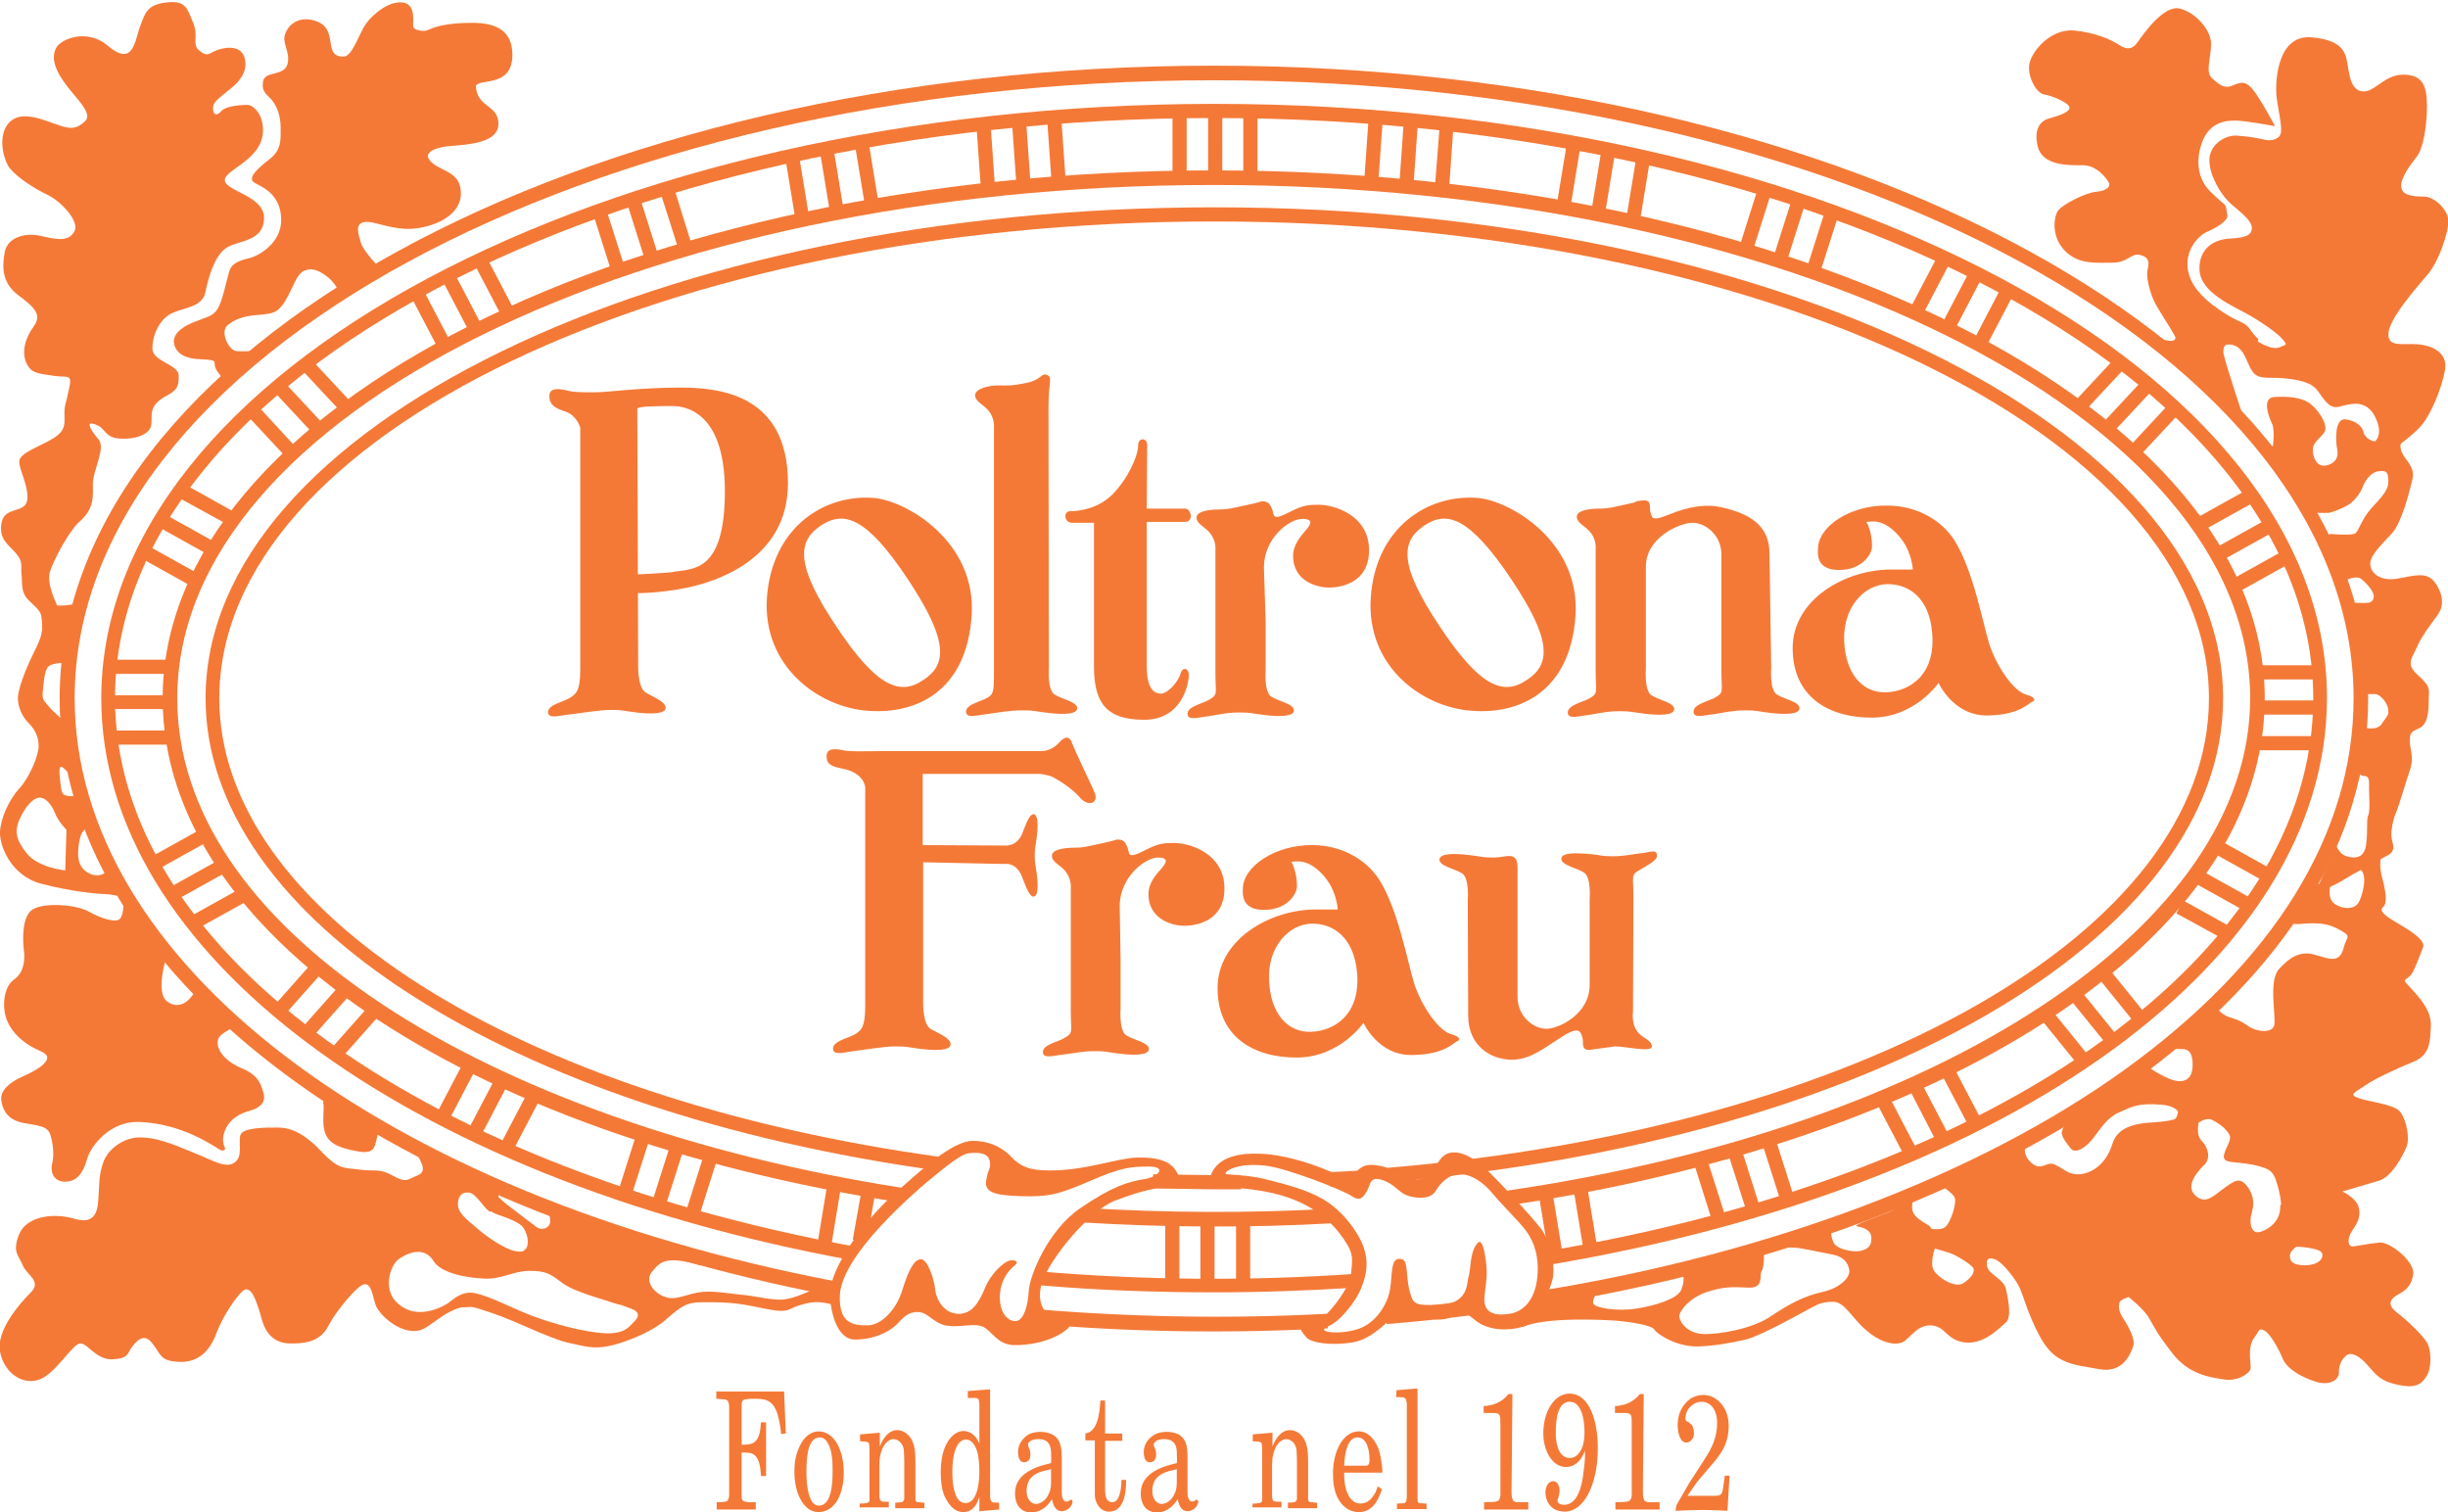 <svg xmlns="http://www.w3.org/2000/svg" xmlns:xlink="http://www.w3.org/1999/xlink" id="Layer_1" x="0px" y="0px" viewBox="0 0 570.4 352.3" style="enable-background:new 0 0 570.4 352.3;" xml:space="preserve">
<style type="text/css">
	.st0{fill:#F47937;}
</style>
<g>
	<path class="st0" d="M167,351.7V350c0.7,0,1.5,0,2.2-0.2c0.2,0,0.3-0.1,0.4-0.3c0.3-0.4,0.3-1.1,0.3-1.7V328c0-0.3,0-0.7-0.1-1   c-0.1-0.2-0.1-0.5-0.2-0.6c-0.4-0.4-0.8-0.4-1.3-0.4c-0.5,0-0.9-0.1-1.4-0.1v-1.7h15.8l0.4,9.8l-1.1,0.1c-0.1-1.5-0.4-3-0.8-4.5   c-1.1-3.7-3.2-3.7-5.6-3.7c-0.6,0-1.2,0-1.8,0.1c-1.1,0.1-1,1-1,2.4v8.2c3,0.1,4.3-0.7,4.5-5.2h1.2v12.5h-1.2l0-0.3   c-0.1-1.7-0.4-3.7-1.5-4.6c-0.9-0.7-2-0.5-3-0.6v10.1c0,0.4,0,0.7,0.2,1c0.1,0.2,0.3,0.2,0.4,0.3c0.9,0.3,1.8,0.2,2.7,0.2v1.7   L167,351.7 M187.9,343c0,2.7,0.4,7.8,2.9,7.8c2.8,0,3.2-4.7,3.2-7.8c0-2,0-3.5-0.5-5.3c-0.5-1.6-1.2-2.8-2.5-2.8   C188.1,334.9,187.9,340,187.9,343z M185.1,343c0-2.7,0.4-4.5,1.5-6.6c1-1.8,2.5-2.9,4.1-2.9c3.8,0,5.9,4.5,5.9,9.6   s-2.1,9.2-5.9,9.2C187.2,352.3,185.1,347.8,185.1,343 M200.4,350.3h0.7c0.4-0.1,0.9,0,1.3-0.3c0.2-0.1,0.2-0.5,0.2-0.8v-10.7   c0-0.7,0-1.4-0.1-2.1c-0.1-0.4-0.4-0.4-0.7-0.5l-1.4-0.1v-1.6l4.6-0.4v3.2c1.3-3.2,2.9-3.8,4.1-3.8c1.1,0,3.2,0.8,3.9,3.8   c0.2,0.8,0.3,1.9,0.3,3.6v8.2c0,0.2,0,0.4,0,0.6c0,0.3,0.3,0.6,0.5,0.6c0.4,0,0.8,0,1.1,0.1l0.5,0v1.3h-6.8v-1.3   c0.5,0,0.9,0,1.3-0.1c0.2,0,0.5-0.1,0.6-0.3c0.1-0.1,0.1-0.3,0.2-0.4c0-0.2,0-0.4,0-0.6v-8.3c0-1.4-0.1-2-0.1-2.6   c-0.2-1.5-1.3-2.5-2.4-2.5s-2.2,1.1-2.7,2.5c-0.6,1.5-0.6,2.8-0.6,4.4v6.4c0,0.2,0,0.4,0.1,0.6c0.1,0.9,1.2,0.6,1.6,0.7l0.5,0v1.3   h-6.8V350.3 M225,350.2c2.5,0,3.2-4.2,3.2-7.2c0-1.4-0.1-3.8-0.6-5.1c-0.5-1.4-1.3-2.5-2.5-2.5c-2.6,0-3.2,4.5-3.2,7.4   c0,1.8,0.1,3.4,0.6,4.9C222.9,349.3,223.8,350.2,225,350.2L225,350.2z M228.2,327.1c0-0.4-0.1-0.8-0.2-1.1   c-0.4-0.4-0.9-0.3-1.3-0.3c-0.4,0-0.8,0-1.2,0v-1.6l5.2-0.4v24.5c0,1.9,0.4,1.9,1.6,1.9l0.5,0v1.6l-4.6,0.4v-3.3   c-0.2,0.4-0.3,0.9-0.5,1.2c-0.7,1.6-1.9,2.3-3.2,2.3c-1.7,0-2.9-1-4-2.9c-1-1.6-1.3-4-1.3-6.3c0-2.3,0.3-4.7,1.3-6.6   c0.9-1.8,2.4-3.1,4-3.1c1.5,0,2.9,1,3.7,2.9L228.2,327.1z M239.2,347.4c0,1.8,1,3,2.2,3c1.1,0,2.3-0.9,2.9-2.2   c0.7-1.3,0.6-2.6,0.6-4.2v-1.7C242.9,342.8,239.2,343.2,239.2,347.4L239.2,347.4z M247.4,346.4c0,0.5,0,1.1,0,1.6   c0,0.5,0.2,1.3,0.5,1.6c0.2,0.3,0.6,0.3,0.9,0.2c0.3-0.1,0.5-0.3,0.8-0.4c0.3,0.1,0.3,0.2,0.3,0.6c-0.2,1.1-1.2,2-2.4,2.1   c-1.4,0-2-1-2.4-2.8c-1.2,2-3,3.1-4.8,3.1c-2,0-3.8-1.3-3.8-4.5c0-5,5.8-6.4,8.4-7c0.1-0.9,0-1.8,0-2.7c-0.1-2.3-1.4-2.9-2.9-2.9   c-0.7,0-1.7,0.1-2.3,0.8c-0.3,0.4-0.2,0.7,0,1.1c0.2,0.5,0.4,1,0.4,1.6c0,1.3-0.6,1.9-1.5,1.9c-1,0-1.4-1.1-1.4-2.4   c0-1.7,1-3,1.9-3.7c0.9-0.7,2.1-1,3.3-1c0.9,0,1.8,0.2,2.6,0.5c2.1,1.1,2.4,2.9,2.4,5.8L247.4,346.4 M252.8,334   c2.9-0.3,3.4-4.5,3.6-7.7h1.1v7.7h4v1.7h-4v11.4c0,1.1,0.1,2.9,1.7,2.9c1.7,0,2.1-3.2,2.1-5.2h1.1c0,4-0.9,7.4-4,7.4   c-1.8,0-3.3-1.7-3.3-4.1v-12.5h-2.2V334z M268.5,347.4c0,1.8,1,3,2.2,3c1.1,0,2.3-0.9,2.9-2.2c0.7-1.3,0.6-2.6,0.6-4.2v-1.7   C272.3,342.8,268.5,343.2,268.5,347.4L268.5,347.4z M276.7,346.4c0,0.5,0,1.1,0,1.6c0,0.5,0.2,1.3,0.5,1.6c0.2,0.2,0.6,0.3,0.9,0.2   c0.3-0.1,0.5-0.3,0.7-0.4c0.3,0.1,0.4,0.2,0.4,0.6c-0.2,1.1-1.2,2-2.4,2.1c-1.4,0-2-1-2.4-2.8c-1.2,2-3,3.1-4.8,3.1   c-2,0-3.8-1.3-3.8-4.5c0-5,5.8-6.4,8.4-7c0.1-0.9,0-1.8,0-2.7c-0.1-2.3-1.4-2.9-2.9-2.9c-0.8,0-1.7,0.1-2.3,0.8   c-0.3,0.4-0.2,0.7,0,1.1c0.2,0.5,0.4,1,0.4,1.6c0,1.3-0.6,1.9-1.5,1.9c-1,0-1.4-1.1-1.4-2.4c0-1.7,1-3,2-3.7c0.9-0.7,2.1-1,3.3-1   c0.9,0,1.8,0.2,2.6,0.5c2.1,1.1,2.3,2.9,2.3,5.8L276.7,346.4z M291.9,350.3h0.7c0.4-0.1,0.9,0,1.3-0.3c0.2-0.1,0.2-0.5,0.2-0.8   v-10.7c0-0.7,0-1.4-0.1-2.1c-0.1-0.4-0.4-0.4-0.7-0.5l-1.4-0.1v-1.6l4.6-0.4v3.2c1.3-3.2,2.9-3.8,4.1-3.8c1.2,0,3.2,0.8,3.9,3.8   c0.2,0.8,0.3,1.9,0.3,3.6v8.2c0,0.2,0,0.4,0,0.6c0,0.3,0.3,0.6,0.5,0.6c0.4,0,0.8,0,1.1,0.1l0.5,0v1.3h-6.8v-1.3   c0.5,0,0.9,0,1.3-0.1c0.2,0,0.5-0.1,0.6-0.3c0.1-0.1,0.1-0.3,0.2-0.4c0-0.2,0-0.4,0-0.6v-8.3c0-1.4-0.1-2-0.1-2.6   c-0.2-1.5-1.3-2.5-2.4-2.5s-2.2,1.1-2.7,2.5c-0.6,1.5-0.6,2.8-0.6,4.4v6.4c0,0.2,0,0.4,0.1,0.6c0,0.9,1.2,0.6,1.6,0.7l0.5,0v1.3   h-6.8L291.9,350.3 M317.7,341.5c0.9,0,1.4,0.1,1.4-1.4c0-2.5-0.7-5.2-2.8-5.2c-2.4,0-3,3.9-3.1,6.6H317.7z M313.2,343.1   c-0.1,3.5,1,7.2,3.8,7.2c1.5,0,2.6-0.9,3.5-2.6c0.1-0.3,0.2-0.5,0.3-0.8c0.1-0.2,0.2-0.4,0.3-0.6l0.9,0.7c-1.1,3.4-2.7,5.3-5.4,5.3   c-1.7,0-3.3-0.8-4.5-2.6c-1.2-1.9-1.5-3.9-1.5-6.5c0-5,2.3-9.7,6-9.7c2,0,3.5,1.5,4.5,3.8c0.5,1.3,0.7,2.7,0.9,4.2   c0.1,0.5,0.1,1.1,0.1,1.6H313.2z M325.4,323.9l4.9-0.4V349c0,0.3,0,0.6,0.1,0.9c0.1,0.2,0.2,0.3,0.3,0.3c0.4,0.1,0.8,0,1.2,0.1h0.5   v1.3h-6.9v-1.3c0.6,0,1.2,0,1.8-0.1c0.2-0.1,0.3-0.3,0.4-0.6c0.1-0.5,0.1-1.1,0.1-1.6v-20.9c0-0.4-0.1-0.8-0.3-1.2   c-0.4-0.5-1-0.3-1.5-0.4h-0.7L325.4,323.9 M345.7,329.2v-1.6c2.1-0.1,4.2-0.8,5.8-2.8h0.9l-0.2,22.4c0,0.5,0,1.2,0.1,1.7   c0.1,0.2,0.1,0.4,0.2,0.6c0.1,0.2,0.3,0.3,0.5,0.4c0.4,0.1,0.8,0.1,1.1,0.1h2v1.7h-10.3V350c1.1-0.1,2.2,0.1,3.2-0.3   c0.1,0,0.2-0.1,0.3-0.3c0.4-0.5,0.3-1.3,0.3-1.9v-15.4c0-2.3,0.1-2.9-1.7-2.9L345.7,329.2z M362.5,333.8c0,3.1,0.9,5.9,3.3,5.9   c1.1,0,2.1-0.8,2.7-2.1c0.6-1.3,0.7-2.5,0.7-4c0-3.1-0.8-7-3.4-7C363,326.5,362.5,330.6,362.5,333.8L362.5,333.8z M364.9,341.8   c-3.1,0-5.3-3.6-5.3-7.9c0-4.9,2.5-9.2,6.1-9.2c4.8,0,6.6,6.7,6.6,12.6c0,3.4-0.5,7-1.8,9.9c-1.3,3-3.4,5-5.9,5c-1,0-2.2-0.3-3-1   c-1-0.9-1.5-2.2-1.5-3.5c0-1.5,0.8-2.6,1.8-2.6c0.9,0,1.5,0.9,1.5,2.3c0,0.5-0.2,1-0.3,1.5c-0.1,0.2-0.1,0.5-0.2,0.7   c0,0.9,1.2,1,1.6,1c1.4,0,2.6-1,3.3-2.7c0.7-1.5,1-3.4,1.2-5.1c0.2-1.6,0.4-3.2,0.3-4.8C368.4,340.5,366.8,341.8,364.9,341.8    M376.3,329.2v-1.6c2.1-0.1,4.2-0.8,5.8-2.8h0.9l-0.2,22.4c0,0.5,0,1.2,0.1,1.7c0.1,0.2,0.1,0.4,0.2,0.6c0.1,0.2,0.3,0.3,0.5,0.4   c0.4,0.1,0.8,0.1,1.1,0.1h2v1.7h-10.3V350c1.1-0.1,2.2,0.1,3.2-0.3c0.1,0,0.2-0.1,0.3-0.3c0.4-0.5,0.3-1.3,0.3-1.9v-15.4   c0-2.3,0.1-2.9-1.7-2.9H376.3z M390.6,350.8l0.3-0.6l2.6-4.5l3.8-5.9c1.5-2.3,2.8-4.9,2.8-8.2c0-3.2-1.5-5-3.7-5   c-1.6,0-3.6,1.4-3.7,3.9c0,0.2,0.1,0.3,0.1,0.4c0.1,0.1,0.2,0.2,0.3,0.3c0.3,0.1,0.6,0.3,0.9,0.6c0.5,0.4,0.7,1.3,0.7,2.1   c0,1.4-0.9,2.2-1.8,2.2c-1.5,0-2-2.5-2-4.1c0-1.1,0.2-2.2,0.6-3.1c0.5-1.3,1.6-2.5,2.5-3.1c0.9-0.5,1.9-0.8,2.9-0.8   c2.9,0,5.9,2.7,5.9,7.2c0,3.7-1.4,6-3.3,8.3l-4,4.7l-1.4,2l-0.9,1.3h6.3c1.7,0,1.8-0.3,2.1-2.6l0.3-2.1h1.1l-0.5,8.2   c-1.9-0.1-3.7-0.2-5.6-0.2c-2.2,0-4.3,0.1-6.5,0.2L390.6,350.8z M524.8,86.1c-1.6-2.3-1.4-5.9-3.7-6.2c-2.3-0.2-3.3,0.6-3,2.5   c0.5,2.5,5,16,5,16l-20.4-18.1l0.7-1.4c3.4,1.2,3.7,0,3.4-0.5c-1.1-2.2-4.1-6.4-5-8.5c-0.9-2.1-1.8-5.3-1.4-7.1   c0.5-1.8,0.2-3-1.8-3.4c-2.1-0.5-2.7,1.8-6.4,1.8c-3.7,0-7.8,0.5-11-2.7c-3.2-3.2-2.7-7.6-1.8-9.2c0.9-1.6,6.6-4.4,8.9-4.6   c2.3-0.2,3.7-1.1,3-2.3c-0.7-1.1-2.8-3.9-6-3.9s-9.4,0.2-10.5-4.4c-1.1-4.6,1.1-6.2,3-6.6c1.8-0.5,4.6-1.4,4.4-2.5   c-0.2-1.1-4.1-2.7-5.9-3c-1.8-0.2-4.1-4.4-3.4-7.3c0.7-3,5-8,10.3-7.6c5.3,0.5,8.9,2.3,10.3,3.2s3,1.8,4.6-0.5   c1.6-2.3,6.2-8.7,9.8-7.8c3.7,0.9,7.3,5,7.3,8.2c0,3.2-1.4,6.6,0.2,8c1.6,1.4,2.7,2.5,4.6,1.8c1.8-0.7,3-1.4,4.8,0.7   c1.8,2.1,5.3,8.7,5.3,8.7s-7-1.3-9-1.3c-2.1,0-6.2,0-8.1,5.3c-1.8,5.3-0.1,9.1,1.9,11.1c4.6,4.6,3.4,2.1,4.1,5.7   c0.2,1.1-2.2,2.7-4.7,3.8c-2.5,1.1-4.8,4.4-4.6,7.9c0.2,3.4,2.2,6.3,5.8,9.1c4,3,6,3.7,7,4.2c1.8,0.9,1.6,1.8,3.7,3.8L524.8,86.1z    M529.6,104c0,0,0.5-3.9-0.2-5.3c-0.7-1.4-2.5-6,0.5-6.2c3-0.2,6.6,0,8.7,1.8c2.1,1.8,3.9,5,3,6.4c-0.9,1.4-2.7,2.3-2.7,4.1   s0.9,3.7,2.5,3.7s3.7-1.1,3.2-3.7c-0.5-2.5-0.5-7.3,1.8-7.1c2.3,0.2,4.1,1.6,4.3,3c0.2,1.4,3.2,3.2,4.1,1.4   c0.9-1.8,5.5-0.7,5.5-0.7s-1.6,1.8-0.7,3.9c0.9,2.1,3.2,3.4,2.5,6.4s-2.5,10.1-4.8,12.6c-2.3,2.5-5.3,5.3-5,7.3   c0.2,2.1,2.5,3.9,6.4,3.2c3.9-0.7,6.6-1.6,8.5,0.7c1.8,2.3,2.5,5.3,0.9,7.6c-1.6,2.3-3.7,4.8-5,7.8c-1.4,3-2.5,3.9,0.5,6.6   c3,2.7,2.3,3.2,2.3,5.7c0,2.5-0.2,5.5-2.1,6.4c-1.8,0.9-2.3,0.9-2.3,3c0,2.1,1.1,3.7,0,6.9c-1.1,3.2-2.5,8.2-3.2,9.8   c-0.7,1.6-1.1,3.7-1.1,5.3c0,1.6,1.4,3.4-0.7,4.6c-2.1,1.1-8.2,4.4-10.3,5.7c-2.1,1.4-5.5,2.7-6.2,2.7c-0.7,0,4.4-10.5,4.4-10.5   s0.7,1.8,2.1,2.3c1.4,0.5,4.3,1.1,4.8-2.5c0.5-3.7,0-5.7,0.5-6.9c0.5-1.1,0.2-4.6,0.2-6.2c0-1.6,0.2-3-1.1-3   c-1.4,0-2.5-2.1-2.5-2.1l2.5-9.2c0,0,3,0.9,4.1-0.9c1.1-1.8,1.8-1.8,1.4-3.7c-0.5-1.8-2.1-3.2-3-3.2h-2.5c0,0,0.2-6-0.5-10.5   c-0.6-3.6-1.4-7.2-2.3-10.8c0,0,3,0.2,3.9,0c0.9-0.2,1.4-1.1,0.9-2.3c-0.5-1.1-1.6-2.3-2.7-3.2c-1.1-0.9-3.4,0.2-3.4,0.2l-5-9.8   l1.1-0.9c0,0,5.3,0.5,6-0.2c0.7-0.7,1.4-3,3-5c1.6-2.1,4.6-4.4,4.6-6.9s-0.5-2.7-2.3-2.5c-1.8,0.2-3.2,2.3-3.7,3.7   c-0.5,1.4-1.6,2.7-2.7,3.7c-1.1,0.9-4.6,2.3-5.3,2.3h-3c0,0-4.8-5.7-6.6-9.2c-1.8-3.4-5.7-7.3-5.7-7.3L529.6,104z M28.7,209.6   c0.2,1.4,0,3.9-0.9,4.6c-0.9,0.7-3.9,0-7.1-1.8c-3.2-1.8-11.7-2.3-13.7,0c-2.1,2.3-1.6,7.6-1.4,9.4c0.2,1.8,0,4.8-2.3,6.4   c-2.3,1.6-2.7,5.5-2.1,8.2c0.7,2.7,2.3,4.8,4.8,6.6c2.6,1.9,5,2.1,5,3.4c0,1.4-2.5,3-5.7,4.4c-3.2,1.4-5.3,3.4-5,5.5   c0.2,2.1,1.4,4.6,5,5.3c3.7,0.7,5.7,0.7,6.4,2.7c0.7,2.1,0.9,4.8,0.5,6.6c-0.5,1.8,0,4.1,2.5,4.4c2.5,0.2,4.4-1.1,5.5-5   c1.1-3.9,5.9-9.1,12.1-8.9c10.1,0.3,17.6,5.7,18.8,6.4c1.1,0.7,1.4-0.2,1.4-0.2s-1.2-1.7,0-4.4c1.3-2.9,3.9-3.9,5.7-4.4   c1.8-0.5,3.9-1.6,3.2-4.1s-1.4-4.3-5.3-5.9c-3.7-1.6-5.9-4.4-5.3-6.6c0.5-1.7,4.6-3.2,4.6-3.2l-10.1-7.8c0,0-2.6,4.9-6.4,2.1   c-2.7-2.1-0.2-10.1-0.2-10.1L28.7,209.6z M108,304.6c2.3-0.2,1.7-0.3,6.6,1.3c5.7,1.9,12.8,5.7,17.6,6.9c4.8,1.1,6.2,1.4,9.2,0.9   c3-0.5,10.1-3,13.7-6.2c3.7-3.2,4.8-4.1,8.7-4.1s6.9,0,11.4,0.9c4.6,0.9,7.1,1.6,8.9,0.7s4.8-1.8,6.9-1.6c2.1,0.2,3.4,0.7,3.4,0.7   l-0.7-4.1h-3.4c0,0-5.2,2.8-8.4,2.8c-3.2,0-5.2-0.8-9.7-1.2c-4.6-0.5-7.3-1.1-10.8-0.2c-3.4,0.9-4.8,1.6-7.1,0.5   c-2.3-1.1-4.1-3.7-2.3-5.7c1.8-2.1,3-3.8,11.1-1.4c0.6,0.2-1.5-1.2-1.5-1.2l-8.5-3.9l-25.2-6.9c0,0,0.5,1.4,0.2,2.3   c-0.2,0.9-1.8,1.8-3.2,0.7c-1.4-1.1-7.1-5.3-8-6.2c-0.9-0.9-2.5-2.3-2.5-2.3l-0.9,3.4c0,0-0.2,1.4,2.5,2.3c2.7,0.9,5.3,2,5.9,3   c1.4,2,1.4,4.8,0.2,5.3c-1.2,0.5,20.4,12.1,20.4,12.1s2.7,0.7,4.8,1.6c2.1,0.9,1.4,2.1,0.2,3.2c-1.1,1.1-2.3,3-8.2,2.3   c-6-0.7-13.1-3-16.5-4.4c-3.8-1.5-8.7-4.1-12.1-4.8c-2.9-0.6-4.8,1.2-6,2.1C103.8,304.4,108,304.6,108,304.6"></path>
	<g transform="matrix(1.25 0 0 -1.25 -453.861 110.188)">
		<path class="st0" d="M423.3-117.4c0.4-0.9-0.4-3.8,0.5-5.9c0.9-2,3.1-2.6,5.7-3.1c2-0.4,3.1-0.2,3.5,1.1c0.4,1.3,0.6,2.6,0.6,2.6    l-9.9,6.2L423.3-117.4z M400.4,78.6c-1.7,1.2-0.2,2.7-1.3,5.3c-1.1,2.6-1.3,4.2-4.9,3.8s-4-1.8-4.9-4.2c-1.1-2.7-1.2-8.1-6.2-3.8    c-3.7,3.1-8.5,1.3-9.5-0.4c-1.5-2.6,0.9-5.9,2.7-8.1c1.8-2.2,4-4.4,2.6-5.7c-1.7-1.5-2.7-1.5-5.7-0.4s-7.1,2.7-9-0.6    c-1.5-2.7-0.2-6.6,0.7-7.7c1.5-1.8,4.4-3.7,7.3-5.1c2.2-1.1,5.7-4.7,4.8-6.6c-1.1-2.2-3.7-1.5-6.4-0.9c-2.7,0.6-6-0.2-6.6-2.9    c-0.5-2.7-0.7-5.7,2.4-8.1c3.2-2.4,4.6-3.7,2.9-6c-2.1-3-2-5.5-1.1-7.1c0.9-1.6,2.4-1.6,4.9-2s3.5,0.5,2.9-2.2    c-0.5-2.7-0.9-3.1-0.9-4.8s0.4-3.1-2-4.6s-6.2-2.7-6.4-4.2c-0.2-1.5,1.6-4.2,1.5-7.1c-0.2-2.9-4.2-1.3-4.8-4.4    c-0.6-3.1,1.1-4,2.6-5.7s0.9-2.4,1.1-4c0.2-1.7-0.2-3.3,1.3-4.8c1.5-1.5,1.7-1.5,2.2-2.4c0.5-0.9,0.4-5.5,0.4-5.5l2.7,7    c0,0-2,4-1.3,6.2S376-10.7,378-9c2.7,2.4,2.4,4.6,2.4,7s2.4,6.6,1.1,8.2c-0.7,0.8-3.4,4.2-0.1,2.6c1.4-0.7,1.3-2.2,4-2.4    c2.7-0.2,5.7,0.7,5.9,2.6c0.2,1.8-0.6,3.5,2.7,5.3c2.2,1.2,2.4,1.8,2.4,3.8c0,2.2-4.9,2.6-4.9,5.1s1.3,5.5,3.7,6.6    c2.4,1.1,5.7,1.1,6.2,4c0.6,2.9,1.7,6.6,3.8,8.1c2.2,1.5,7,1.1,7.1,5.5c0.2,4.2-7.1,5.1-7.3,7.1c-0.2,2,6.8,3.7,7.1,9    c0.2,3.3-1.8,5.1-2.9,5.1c-2,0-4.2-0.4-4.8-1.1c-1.5-1.8-2,0.5-1.3,1.5c0.8,1,2,1.8,3.3,2.9c1.3,1.1,3.1,3.1,2.2,5.7    c-0.8,2.3-4,1.7-5.3,1.1C402,78.2,401.8,77.5,400.4,78.6"></path>
		<path class="st0" d="M412.1,72.8c-0.1-1.2,0-1.7,1.3-2.9c1.3-1.3,2-3.3,2-5.5c0-2.2,0.2-4-1.8-5.7c-2-1.6-3.9-3.1-3.5-4.2    c0.3-0.9,5.4-1.5,5.4-7.4c0-4-3.7-6.4-5.7-7c-2-0.5-3.5-0.9-4-2.6c-0.5-1.7-1.3-5.7-2.2-7c-0.9-1.3-1.6-1.3-4.4-2.4    c-2.7-1.1-3.8-2.4-3.7-3.8c0.2-1.5,1.4-3,4.9-3.1c4.2-0.2,1.8-0.4,3.3-2.4c1.5-2,1.3-1.8,1.3-1.8l7.7,6c0,0-4.8-0.6-5.9-0.2    c-1.1,0.4-2.9,3.6-1.1,4.9c3.5,2.6,7.2,1.1,9.2,2.7c2.2,1.8,3.1,6.6,4.9,7.3c1.8,0.7,3.1-0.3,4-0.9c1.8-1.3,2.2-2.6,2.6-3.3    s7.7,4.4,7.7,4.4s-3.3,3.5-3.7,4.9c-0.4,1.5-1.5,4,1.1,4c1.5,0,3.8-1.1,7.1-1.3c3.8-0.2,10.4,1.8,10.4,6.6c0,3.8-3.1,4-5.1,5.5    c-2,1.5-0.9,2.6,1.5,3.1c2.4,0.6,10.6,0,10.6,4.4c0,3.5-3.8,2.9-4.2,6.8c-0.2,1.9,6.8-0.5,6.8,6c0,4.1-2.4,6-7.5,6    c-5.1,0-7.3-0.9-8.1-1.3c-0.7-0.4-2.9-0.2-2.9,0.7c0,1.7,0.4,4.6-2.7,4.4c-2.4-0.1-5.5-2.7-6.6-4.8c-1.1-2-2.2-5.3-3.7-5.3    c-4.2,0-0.4,5.5-5.7,6.8c-3.7,0.9-5.5-2.2-5.3-3.7c0.2-1.5,0.8-2.5,0.7-3.7C416.7,73.5,412.3,75.3,412.1,72.8"></path>
	</g>
	<path class="st0" d="M13.9,162.7c0,62.8,72.5,118.7,180.5,139.3l0.6-3.4C88.8,278.4,17.4,223.8,17.4,162.7   c0-79.4,119.1-144,265.5-144s265.5,64.6,265.5,144c0,31.4-18.4,61.3-53.3,86.5c-34,24.5-82.3,42.8-136,51.5l0.5,3.4   c54.3-8.8,103.1-27.3,137.5-52.1c35.8-25.8,54.7-56.7,54.7-89.2c0-81.3-120.7-147.5-269-147.5S13.9,81.4,13.9,162.7"></path>
	<path class="st0" d="M23.6,162.7c0,59.1,70.2,111.7,174.8,130.9l0.6-3.2C96,271.5,26.8,220.2,26.8,162.7   c0-74.5,114.9-135.2,256.1-135.2S539,88.2,539,162.7c0,59.1-71.8,110.9-178.6,128.8l0.5,3.2c108.4-18.2,181.3-71.3,181.3-132.1   c0-76.3-116.3-138.4-259.3-138.4C139.9,24.3,23.6,86.4,23.6,162.7 M322.8,305.1l0.3,3.4c7.1-0.6,14.2-1.3,21.3-2.3l-0.4-3.4   C336.9,303.8,329.8,304.6,322.8,305.1"></path>
	<path class="st0" d="M309.6,273.1l0.2,3.3l8-0.5l-0.2-3.2L309.6,273.1z M241.6,299.4c13.6,1.2,27.5,1.7,41.3,1.7   c11,0,22-0.4,33-1.1l-0.2-3.2c-24.6,1.7-49.3,1.5-73.8-0.6L241.6,299.4z M240.7,308.4c22.8,2,45.8,2.3,68.7,1.1l-0.2-3.4   c-22.7,1.2-45.5,0.8-68.2-1.1L240.7,308.4z M268.6,276.9l14.3,0.2h2.2l4.1,0l-0.1-3.3l-4,0l-2.2,0l-14.2-0.2L268.6,276.9    M252,284.8c19.5,1.2,39.1,1.3,58.7,0.2l-0.2-3.4c-19.4,1.1-38.9,1-58.3-0.2L252,284.8"></path>
	<path class="st0" d="M47.9,162.7c0,51.1,70.4,96.3,171.1,110.1l0.4-3.2C120.3,256,51.1,212.1,51.1,162.7   c0-61.3,104-111.1,231.8-111.1s231.8,49.8,231.8,111.1c0,54.1-80.5,100.1-191.5,109.4l0.3,3.3c112.7-9.5,194.5-56.9,194.5-112.7   c0-63.1-105.4-114.4-235-114.4S47.9,99.7,47.9,162.7"></path>
	<path class="st0" d="M37.9,162.7c0,54.3,69.2,101.5,172.1,117.5l0.5-3.4c-48.2-7.5-91.4-22.8-121.7-43   c-31.1-20.7-47.5-45.3-47.5-71.1c0-66,108.3-119.6,241.5-119.6s241.5,53.7,241.5,119.6c0,52.8-71.5,100-173.8,114.8l0.5,3.4   c49.8-7.2,94.6-22.6,126.3-43.3c33-21.6,50.4-47.5,50.4-74.9c0-67.8-109.9-123-245-123S37.9,94.9,37.9,162.7"></path>
	<path class="st0" d="M24.7,173.5h14.2v-3.3H24.7L24.7,173.5z M24.7,165.2h14.2V162H24.7L24.7,165.2z M24.7,157h14.2v-3.3H24.7   L24.7,157z M227.5,29l1,14.2l3.3-0.2l-1-14.2L227.5,29z M235.8,28.5l1,14.2l3.3-0.2l-1-14.2L235.8,28.5z M244,27.9l1,14.2l3.3-0.2   l-1-14.2L244,27.9z M183,36.9l2.3,14l3.2-0.5l-2.3-14L183,36.9z M191.1,35.6l2.3,14l3.2-0.5l-2.3-14L191.1,35.6z M199.3,34.3   l2.3,14l3.2-0.5l-2.3-14L199.3,34.3z M138.1,49.5l4.3,13.6l3.1-1l-4.3-13.5L138.1,49.5z M146,47l4.3,13.6l3.1-1L149.1,46L146,47z    M153.8,44.6l4.3,13.5l3.1-1L157,43.6L153.8,44.6z M95.5,68.6l6.6,12.6l2.9-1.5l-6.6-12.6L95.5,68.6z M102.8,64.8l6.6,12.6l2.9-1.5   l-6.6-12.6L102.8,64.8z M110.2,60.9l6.6,12.6l2.9-1.5l-6.6-12.6L110.2,60.9z M57.6,96.8l9.7,10.4l2.4-2.2L60,94.5L57.6,96.8z    M63.7,91.1l9.7,10.4l2.4-2.2l-9.7-10.4L63.7,91.1z M69.7,85.5l9.7,10.4l2.4-2.2l-9.7-10.4L69.7,85.5z M32.8,130l12.4,6.9l1.6-2.9   l-12.4-6.9L32.8,130z M36.8,122.7l12.4,6.9l1.6-2.9l-12.4-6.9L36.8,122.7z M40.8,115.5l12.4,6.8l1.6-2.9l-12.4-6.9L40.8,115.5z    M190.4,290.3l3.2,0.5l2.3-14l-3.2-0.5L190.4,290.3z M198.7,288.8l3.2,0.6l2-11.2l-3.2-0.6L198.7,288.8z M144,277.7l3.1,1l4.3-13.5   l-3.1-1L144,277.7z M151.9,280.2l3.1,1l4.3-13.5l-3.1-1L151.9,280.2z M159.7,282.7l3.1,1l4.3-13.6l-3.1-1L159.7,282.7z    M101.5,259.9l2.9,1.5l6.6-12.6l-2.9-1.5L101.5,259.9z M108.8,263.8l2.9,1.5l6.6-12.6l-2.9-1.5L108.8,263.8z M116.1,267.6l2.9,1.5   l6.6-12.6l-2.9-1.5L116.1,267.6z M63.7,234.5l2.4,2.2l9.4-10.6l-2.4-2.2L63.7,234.5z M69.9,240l2.4,2.2l9.4-10.6l-2.4-2.2L69.9,240   z M76.1,245.5l2.4,2.2l9.4-10.6l-2.4-2.2L76.1,245.5z M35.1,199.7l1.6,2.9l12.4-6.9l-1.6-2.9L35.1,199.7z M39.1,207l1.6,2.9   l12.4-6.9l-1.6-2.9L39.1,207z M43.1,214.2l1.6,2.9l12.4-6.9l-1.6-2.9L43.1,214.2z M288,299.1h3.3V285H288V299.1z M279.7,299.1h3.3   V285h-3.3V299.1z M271.5,299.1h3.3V285h-3.3V299.1z M525.8,158.3H540V155h-14.2V158.3z M525.8,166.5H540v-3.3h-14.2V166.5z    M525.8,174.8H540v-3.3h-14.2V174.8z M366.7,277.4l2.3,14l3.2-0.5l-2.3-14L366.7,277.4z M358.6,278.7l2.3,14l3.2-0.5l-2.3-14   L358.6,278.7z M410.8,267l4.3,13.5l3.1-1l-4.3-13.5L410.8,267z M402.9,269.5l4.3,13.5l3.1-1l-4.3-13.6L402.9,269.5z M395,272   l4.3,13.6l3.1-1l-4.3-13.5L395,272z M452.2,249.9l6.6,12.6l2.9-1.5l-6.6-12.6L452.2,249.9z M444.9,253.8l6.5,12.6l2.9-1.5   l-6.6-12.6L444.9,253.8z M437.6,257.6l6.6,12.6l2.9-1.5l-6.6-12.6L437.6,257.6z M488.8,227.7l8.9,11l2.5-2.1l-8.9-11L488.8,227.7z    M482.4,232.9l8.9,11l2.5-2l-8.9-11L482.4,232.9z M476,238l8.9,11l2.5-2.1l-8.9-11L476,238z M515.1,198.4l12.4,6.9l1.6-2.9   l-12.4-6.9L515.1,198.4z M511.1,205.6l12.4,6.9l1.6-2.9l-12.4-6.9L511.1,205.6z M507.1,212.8l12.4,6.8l1.6-2.9l-12.4-6.9   L507.1,212.8z M289.7,40.6h3.3V26.4h-3.3V40.6z M281.5,40.6h3.3V26.4h-3.3V40.6z M273.2,40.6h3.3V26.4h-3.3V40.6z M334.4,42.9   l3.3,0.2l1-14.2l-3.2-0.2L334.4,42.9z M326.1,42.3l3.3,0.2l1-14.2l-3.3-0.2L326.1,42.3z M317.9,41.7l3.3,0.2l1-14.2l-3.3-0.2   L317.9,41.7z M379.1,49.9l3.2,0.5l2.3-14l-3.2-0.5L379.1,49.9z M370.9,48.6l3.2,0.5l2.3-14l-3.2-0.5L370.9,48.6z M362.8,47.3   l3.2,0.5l2.3-14l-3.2-0.5L362.8,47.3z M421,62.5l3.1,1l4.3-13.5l-3.1-1L421,62.5z M413.2,60l3.1,1l4.3-13.5l-3.1-1L413.2,60z    M405.3,57.5l3.1,1l4.3-13.6l-3.1-1L405.3,57.5z M459.6,79.8l2.9,1.5l6.6-12.6l-2.9-1.5L459.6,79.8z M452.2,76l2.9,1.5l6.6-12.6   l-2.9-1.5L452.2,76z M444.9,72.2l2.9,1.5l6.6-12.6l-2.9-1.5L444.9,72.2z M495.9,104.3l2.4,2.2l9.7-10.4l-2.4-2.2L495.9,104.3z    M489.9,98.6l2.4,2.2l9.7-10.4l-2.4-2.2L489.9,98.6z M483.9,93l2.4,2.2l9.7-10.4l-2.4-2.2L483.9,93z M519.3,135.4l1.6,2.9l12.4-6.9   l-1.6-2.9L519.3,135.4z M515.4,128.1l1.6,2.9l12.4-6.9l-1.6-2.9L515.4,128.1z M511.4,120.9l1.6,2.9l12.4-6.9l-1.6-2.9L511.4,120.9z    M138.7,91.4c3,0,10.4-1.1,19.8-1.1c9.4,0,25.1,1.7,25.1,22.3c0,18.5-18.3,23.2-23.4,24.3c-7.2,1.5-13,1.3-13,1.3v-4.3   c0,0,8.3-0.4,9.4-0.6c4.5-0.9,12.3,0.6,12.3-18.9c0-19.4-10.2-19.8-12.3-19.8c-2.1,0-8.1,0-8.1,0.6c0,1.9,0.2,60.4,0.2,60.4   s0,4.7,1.7,5.7c1.7,1.1,4.7,2.1,4.7,3.6c0,1.5-3.4,1.5-6.8,1.1c-3.4-0.4-3-0.6-5.9-0.6c-3,0-7.9,0.9-10,1.1   c-2.1,0.2-4.7,1.1-4.7-0.6s3.4-2.3,4.9-3.2c1.5-0.9,2.6-1.5,2.6-6.6V99.6c0,0-0.8-2.8-3.4-3.7c-2.6-0.8-3.8-1.7-3.8-3.6   c0-1.9,1.9-1.8,3.8-1.4C133.6,91.4,134.9,91.4,138.7,91.4 M234,201.3c0,0,2.7-0.6,4.1,2.9c0.6,1.4,1.6,4.7,2.7,4.7   c1.1,0,1.1-2.6,0.8-5.1c-0.3-2.6-0.5-2.2-0.5-4.5c0-2.2,0.2-1.9,0.5-4.5c0.3-2.5,0.3-5.1-0.8-5.1c-1.1,0-2.1,3.3-2.7,4.7   c-1.3,3-4.1,2.6-4.1,2.6l-19-0.1l0-16.6l26.9,0c1.3,0,3.1,0.5,3.7,0.9c3.8,2.1,5.8,4.3,6.1,4.7c2.1,2.3,4.3,1,3.4-1.1   c-0.6-1.6-4-8.4-5.4-11.9c-0.7-1.8-2-0.9-2.8,0s-2.3,2.1-4.3,2.1h-37.4c-3.8,0-6.9,0.2-8.8-0.2c-1.9-0.4-3.8-0.5-3.8,1.4   c0,1.9,1.2,2.4,3.8,2.9c5,1,5.2,4.3,5.2,4.3v51.1c0,5.1-1.1,5.7-2.6,6.6c-1.5,0.8-4.9,1.5-4.9,3.2c0,1.7,2.6,0.9,4.7,0.6   c2.1-0.2,6.9-1.1,9.9-1.1c3,0,2.6,0.2,6,0.6c3.4,0.4,6.8,0.4,6.8-1.1c0-1.5-3-2.6-4.7-3.6s-1.7-5.7-1.7-5.7l0-33.1L234,201.3    M243.8,87.3c1.6,0.6,0.5,1.3,0.5,7.9l0.1,60.4c0,0-0.4,5.1,1.3,6.2c1.7,1.1,5.3,1.7,5.3,3.2c0,1.5-3.4,1.5-6.8,1.1   c-3.4-0.4-3-0.6-6-0.6s-6.2,0.6-8.4,0.9c-2.1,0.2-4.7,1.1-4.7-0.6c0-1.7,3.4-2.3,4.9-3.2c1.5-0.9,1.6-1.3,1.6-6.4V99.6   c0,0,0.3-2.3-1.6-4.3c-1.1-1.1-2.8-1.9-2.8-3.2c0-1.5,3-2.3,5.5-2.3c2,0,2.7,0.2,6.5-0.6C242.4,88.6,242.7,86.9,243.8,87.3    M412.7,155.6c0,0-0.4,5.1,1.3,6.2c1.7,1.1,5.3,1.7,5.3,3.2c0,1.5-3.4,1.5-6.8,1.1c-3.4-0.4-3-0.6-5.9-0.6s-5.2,0.6-7.3,0.9   c-2.1,0.2-4.7,1.1-4.7-0.6c0-1.7,3.4-2.4,4.9-3.2c2.3-1.3,1.6-1.3,1.6-6.4l0-27c0-4.6-3.8-7.4-6.7-7.4c-3,0-10.9,3.4-10.9,10.2   l0,12.3l0,11.5c0,0-0.4,5.1,1.3,6.2c1.7,1.1,5.3,1.7,5.3,3.2s-3.4,1.5-6.8,1.1c-3.4-0.4-3-0.6-6-0.6s-5.2,0.6-7.3,0.9   c-2.1,0.2-4.7,1.1-4.7-0.6c0-1.7,3.4-2.4,4.9-3.2c2.3-1.3,1.6-1.3,1.6-6.4v-28.5c0,0,0.3-2.4-1.6-4.3c-1.1-1.1-2.8-1.9-2.8-3.2   c0-1.5,2.9-1.9,5.4-1.9c2,0,2.9-0.3,6.6-1.1c3-0.6,0.9-0.6,3.4-0.8c2.3-0.2,1.4,1.8,1.8,2.9c0.4,1.1,0.2,2.1,4.5,0.3   c4.6-1.9,8.8-2.4,12.1-1.6c6,1.4,11.1,3.9,11.1,10.7L412.7,155.6 M370.5,244.6c-2.3,0.2-1.4-1.8-1.8-2.9c-0.4-1.1-0.5-2.8-4.5-0.3   c-4.2,2.6-7.5,5.5-11.9,5.5c-5.1,0-10.2-3.4-10.2-10.2l-0.1-27c0,0,0.4-5.1-1.3-6.2c-1.7-1.1-5.3-1.7-5.3-3.2   c0-1.5,3.4-1.5,6.8-1.1c3.4,0.4,3,0.6,6,0.6c2.6,0,5.4-1.7,5.4,2.3v30.2c0,4.6,3.8,7.4,6.7,7.4s10.1-3.4,10.1-10.2l0-8.5l0-11.5   c0,0,0.4-5.1-1.3-6.2s-5.3-1.7-5.3-3.2c0-1.5,3.4-1.4,6.8-1.1c2.6,0.2,2.1,0.5,5.1,0.5c3,0,4.6-0.5,6.7-0.7   c2.1-0.2,3.7-1.1,3.7,0.6c0,1.1-2.4,2.3-3.9,3.2c-2.3,1.3-1.6,1.3-1.6,6.4c0,5.1-0.1,26.7-0.1,26.7s-0.5,3.2,1.4,5.1   c1.1,1.1,3,1.7,3,3c0,1.5-6,0-8.6,0L370.5,244.6"></path>
	<path class="st0" d="M261.1,223.5l0,11.5c0,0-0.4,5.1,1.3,6.2c1.7,1.1,5.3,1.7,5.3,3.2c0,1.5-3.4,1.5-6.8,1.1   c-3.4-0.4-3-0.6-5.9-0.6s-5.2,0.6-7.3,0.8c-2.1,0.2-4.7,1.1-4.7-0.6s3.4-2.3,4.9-3.2c2.3-1.3,1.6-1.3,1.6-6.4v-28.6   c0,0,0.3-2.3-1.6-4.3c-1.1-1.1-2.8-1.9-2.8-3.2c0-1.5,2.9-1.9,5.4-1.9c2,0,2.9-0.3,6.6-1.1c3-0.6,2.7-0.8,3.4-0.8   c1.6,0,1.9,1.1,2.3,2.1c0.4,1.1-0.2,2.6,4,0.4c3.1-1.6,4.3-1.7,6.8-1.7c3.4,0,11.7,2.3,11.7,10.6c0,7.9-7,8.7-9.4,8.7   s-8.3-1.3-8.3-7.4c0-2.8,2.1-4.9,3-5.9c0.9-1.1,2.1-2.6-0.8-2.6s-8.9,4.5-8.9,11.3L261.1,223.5 M294.9,144.6l0,11.5   c0,0-0.4,5.1,1.3,6.2s5.3,1.7,5.3,3.2c0,1.5-3.4,1.5-6.8,1.1c-3.4-0.4-3-0.6-6-0.6c-3,0-5.2,0.6-7.3,0.9c-2.1,0.2-4.7,1.1-4.7-0.6   s3.4-2.3,4.9-3.2c2.3-1.3,1.6-1.3,1.6-6.4v-28.6c0,0,0.3-2.3-1.6-4.3c-1.1-1.1-2.8-1.9-2.8-3.2c0-1.5,2.9-1.9,5.4-1.9   c2,0,2.9-0.3,6.6-1.1c3-0.6,2.7-0.8,3.4-0.8c1.6,0,1.9,1.1,2.3,2.1c0.4,1.1-0.2,2.6,4,0.4c3.1-1.6,4.3-1.7,6.8-1.7   c3.4,0,11.7,2.3,11.7,10.6c0,7.9-7,8.7-9.4,8.7s-8.3-1.3-8.3-7.4c0-2.8,2.1-4.9,3-6c0.9-1.1,2.1-2.6-0.9-2.6s-8.9,4.5-8.9,11.3   L294.9,144.6 M211.5,134.9c-9.5-14.3-14.8-16.1-20.3-12.4c-5.5,3.7-5.8,9.3,3.7,23.5c9.5,14.3,14.9,16.1,20.3,12.4   C220.7,154.8,221,149.2,211.5,134.9L211.5,134.9z M203.4,116c7.6,0.5,24.2,10.1,23,27.5s-12.7,23-24.2,22.1   c-11.4-0.8-24.6-10.3-23.5-26.4C179.9,123.1,191.7,115.2,203.4,116 M352.1,134.9c-9.6-14.3-14.9-16.1-20.3-12.4   c-5.5,3.7-5.8,9.3,3.7,23.5c9.5,14.3,14.9,16.1,20.3,12.4C361.3,154.8,361.7,149.2,352.1,134.9L352.1,134.9z M344.1,116   c7.6,0.5,24.2,10.1,23,27.5c-1.2,17.4-12.7,23-24.2,22.1c-11.5-0.8-24.6-10.3-23.5-26.4C320.5,123.1,332.4,115.2,344.1,116    M267.2,118.5h8.9c1.5,0,2.1,3.1,0,3.1h-8.9v33.6c0,5.1,1.6,6.4,3.3,6.4c1.7,0,4.1-2.9,4.6-4.7c0.3-1.4,1.9-1.5,1.9,0.4   c0,1.9-1.5,10.4-10.4,10.4c-8.9,0-11.7-4-11.7-12.5v-33.4h-5.1c-1.9,0-2.1-2.7-0.4-2.7c1.7,0,6.3-0.4,9.8-3.9c3.5-3.5,6-8.9,6-11.5   c0-1.8,2.1-1.8,2.1,0L267.2,118.5 M289.6,207.1c0,0.8-0.6,4.9,4.9,4.9c5.5,0,7.7-3.8,7.7-5.5c0-3.4-1.2-5.5-1.2-5.5   s-0.8-0.3,1.5-0.3c2.3,0,4.8,1.6,6.9,4.6c2.1,3,2.3,6.6,2.3,6.6h-5.1c-10.7,0-22.9,7-22.9,18.3c0,11.3,8.3,16.2,18.4,16.2   c10.1,0,15.6-8.1,15.6-8.1s3.4,7.7,11.4,7.5c7.6-0.1,9.6-2.9,10.4-3.2c1.1-0.4,0.3-1.2-1.2-1.6c-3.2-0.7-7.3-7.1-8.8-11.9   c-1.5-4.8-3.7-17.1-8.1-24.1c-2.9-4.6-8.7-8.1-15.6-8.1C297.3,196.8,289.6,201.8,289.6,207.1L289.6,207.1z M305.8,215.2   c4.8,0,9.6,3.1,10.4,11.3c0.9,9.9-5.3,13.7-10.7,13.9c-5.5,0.2-9.5-4.3-9.8-12C295.3,220.8,300.2,215.2,305.8,215.2 M423.6,127.9   c0,0.9-0.6,4.9,4.9,4.9s7.7-3.8,7.7-5.5c0-3.4-1.2-5.5-1.2-5.5s-0.8-0.3,1.5-0.3s4.8,1.6,6.9,4.6c2.1,3,2.3,6.6,2.3,6.6h-5.1   c-10.7,0-22.9,7-22.9,18.3s8.3,16.2,18.4,16.2c10.1,0,15.6-8.1,15.6-8.1s3.4,7.7,11.4,7.6c7.5-0.1,9.6-2.9,10.4-3.2   c1.1-0.4,0.3-1.2-1.2-1.6c-3.2-0.7-7.3-7.1-8.8-11.9c-1.5-4.8-3.7-17.1-8.1-24.1c-2.9-4.6-8.7-8.1-15.6-8.1   C431.3,117.6,423.6,122.6,423.6,127.9L423.6,127.9z M439.9,136.1c4.8,0,9.6,3.1,10.3,11.3c0.9,9.9-5.3,13.7-10.7,13.9   c-5.5,0.2-9.5-4.3-9.8-12C429.4,141.6,434.3,136.1,439.9,136.1 M227,268.6c-1.7,0.1-2.4-0.2-8.2,4.5c-5.8,4.6-22.6,19.2-23.1,28.6   c-0.3,6.6,3,7.1,6.4,7.1c3.4,0,6.9-3.9,8.2-8.4c1.4-4.5,2.7-7,4.3-7s3.1,4.8,3.3,7c0.2,2.2,1.9,5.5,5.2,5.7c3.3,0.2,5-2.6,6.4-6   c1.4-3.4,4.3-6,5.7-6.4c1.4-0.3,2.2,0.3,1.4,1c-2.1,1.6-3.4,4.1-3.6,6.7c-0.3,4,1.5,6.4,3.6,6.4c2.1,0,3-4.3,3.1-7   c0.2-3.6,4.5-14.2,12-19.3c7.6-5.2,11.3-6.2,15.1-6.8c3.1-0.5,5.2-2.9,0.9-2.9c-4.3,0-6.4,0.2-13.6,3.3c-7.2,3.1-9.6,3.8-16.2,3.6   c-6.5-0.2-8.6-1-8.1-3.8c0.5-2.7,0.9-2.4,0.9-3.6S230.3,268.5,227,268.6L227,268.6z M265,269.7c9.3-0.2,8.9,3.7,10.4,5.5   c-0.5-0.5-6,1.7-4.8,1.2c-3.6,1.3-2.9,0.4-10.7,3.3c-6,2.2-15.3,13.6-17.1,19.1c-2.1,6.7,3.2,8.7,3.2,8.7s4.2,0.5,3,1.8   c-1.2,1.4-5.7,4.1-12.6,4.1c-4,0-5.3-3.4-7.4-4.3c-2.1-0.9-5.1,0.2-8.1-0.2c-2.9-0.3-4.4-2.7-6.2-3.1c-2.4-0.5-3.8,0.7-5.2,2.2   c-2.1,2.4-6,4.1-10.3,4.1s-5.8-6.9-5.8-10.7c0-5.8,7.7-16.7,14.4-22.7c6.7-6,14.1-12.9,18.9-12.9c3.3,0,6.5,1.2,8.8,3.6   c2.2,2.4,4.5,3.3,8.9,3.3C252.8,272.8,260.3,269.8,265,269.7"></path>
	<path class="st0" d="M295.5,274.9c3.4,0.9,8.8,2.1,13.1,4.7c4.3,2.6,7.9,7.5,9.1,10.9s0.8,6.2-0.4,9.3c-1.3,3.5-5.2,8.2-7.8,9.2   c-3.4,1.4,2.7,2.1,7.1,0.6c4.1-1.5,6.2-5.4,6.9-7.6c0.7-2.2,0.6-4.5,0.9-6.4c0.3-1.9,0.9-2.6,2.3-2.2c1.4,0.3,0.9,4,1.7,7.2   c0.9,3.3,1,3.6,6.9,3.4c7-0.2,6.4-5,6.9-6.6c0.5-1.5,0.3-5.5,1.8-7.4c0.3-0.4,1.4-2.4,2.2,3.6c0.5,3.8,0,5.3-0.3,8.4   c-0.3,3.1,1.2,4.8,5.8,4.1c3.5-0.5,6.4-3.6,6.6-9.9c0.1-3.1-0.5-6.4-2.7-9.4c-1.6-2.2-5.3-5.7-7.7-8.6c-2.4-2.9-5.1-4.6-7.7-4.6   c-2.6,0-4.5,1.9-5.7,3.9c-1.2,2.1-4.8,1.7-6.7,1c-1.9-0.7-2.9-2.7-5.8-3.6c-2.9-0.9-2.7,1.2-3.4,2.4c-0.7,1.2-1.4,2.9-3.6,1.4   c-2.2-1.5-15.1-6.5-20-7.1c-7.5-0.9-10.5,1.9-9.1,2C289.3,273.8,292.6,274.1,295.5,274.9L295.5,274.9z M281.7,276.5   c0-2.7,1.1-8.1,11.8-7.7c6.9,0.2,14.6,3.4,14.6,3.4s4.5,1.9,6,2.1c1.5,0.2,2.1-2.9,5.3-2.9s6.4,1.7,8.2,2.6   c1.9,0.9,3.8,1.4,5.7-0.7c1.9-2.1,2.4-4.8,5.5-4.8c3.1,0,6.2,2.6,8.9,5.3c2.7,2.7,8.9,9.3,11.3,12.4c2.4,3.1,3.2,8.2,2.9,11   c-0.3,3.1-4.3,10.8-6.5,11.7c-2.2,0.9-6.9,1.5-10.5-0.5c-1.9-1.1-2.7-2.6-4.5-2.4c-1.7,0.2-2.4,1.7-6,1.4c-3.6-0.3-3.8-1.2-5.7-1.5   s-2.2-1-3.6,0.3c-1.4,1.4-5.4,5.7-9.6,6.5c-5.7,1-10.1,0-11-1c-2.5-2.8-1.3-2.6-0.1-2.6c3.4,0.1,10.2-8.9,10.4-12.2   c0.2-3.3,0.9-4.5-1.7-8.2c-2.6-3.8-6.6-7.7-13.9-10C292,276.4,281.7,276.5,281.7,276.5 M9.9,145.3c-0.2,1.9,0.2,2.4-2.1,6.9   c-2.2,4.5-3.4,8.1-3.6,10c-0.2,1.9,0.7,4.5,2.4,6.2c1.7,1.7,2.4,3.4,2.4,5.5c0,2.1-2.1,7.2-4.5,9.8c-2.4,2.6-4.3,6.9-4.5,10   c-0.2,3.1,2.4,10.3,9.6,12.2c7.2,1.9,13.6,2.4,14.8,2.4s3.4,0.5,3.4,0.5l-2.9-5.8c0,0-1.2,1.5-3.6,0.7c-2.4-0.9-3.1-2.8-3.1-4.8   c0-2.1,0.5-4.3,1-5c0.5-0.7,1.9-2.1,1.9-2.1l-2.2-3.8l-3.4,4.8l-0.3,10c0,0-6.2-0.6-8.9-3.9c-2.7-3.3-2.7-5.2-2.1-7.1   c1-2.8,2.8-5.2,4.3-5.8c1.5-0.7,3.3,0.9,4.3,3.4c1,2.6,3.6,4.8,3.6,4.8l2.9-4.5l-1.5-5.7c0,0,0.2,1.7-1.5,1.5   c-1.7-0.2-1.9-0.3-2.2-2.9c-0.3-2.6-0.5-4.5,0.5-3.8c1,0.7,2.8,2.9,2.8,2.9l-1.9-13.2c0,0-3.4-2.9-4.3-4.1   c-0.9-1.2-1.5-1.2-1.2-3.6c0.3-2.4,0.3-5.1,1.7-5.8c1.4-0.7,4.5-0.6,4.5-0.6l2.3-13.9c0,0-5,1.2-6.2,0.2   C11.1,139.6,9.9,145.3,9.9,145.3 M97.4,269.3c0.9,1.8,2.1,3.7-0.2,4.6c-2.3,0.9-2.5,1.8-5.7,0c-3.2-1.8-4.3-0.9-7.8-1.4   c-3.4-0.5-4.6,0.2-8.7-4.1c-4.1-4.4-7.3-5.7-10.3-5.7c-3,0-8.2,0-8.7,1.8c-0.5,1.8,0.7,5-1.4,6.4c-2.1,1.4-4.8-0.5-9.9-2.5   c-5-2.1-8.5-3.4-12.1-3.4s-7.3,2.5-8.5,5.7c-1.1,3.2-0.9,4.6-1.1,7.3c-0.2,2.7,0.1,7.6-5.5,6c-5.3-1.6-11.5-0.5-13.1,3.7   c-1.6,4.1,0,4.8,0.9,7.1s4.6,3.7,1.8,6.4c-2.7,2.7-8,8.9-7.1,13.7c0.9,4.8,5,7.8,8.9,6.6c3.9-1.1,8-8.5,9.8-8.5s3.7,3.9,7.6,3.7   c3.9-0.2,3.4-1.6,4.4-2.8c0.9-1.1,2.7-3.7,4.8-0.9c2.1,2.7,1.8,4.1,6.2,4.3c4.3,0.2,7.1-2.3,8.7-6.6c1.6-4.4,5.7-10.3,6.9-10.3   c1.6,0,2.3,2.7,3,4.6c0.7,1.8,1.1,7.8,7.1,8c6,0.2,8-1.8,9.4-4.6c1.4-2.7,6.6-9.2,8.2-9.2c1.6,0,1.8,2.7,2.5,4.8   c0.7,2.1,5.5,6.9,10.1,6c2.9-0.6,6.7-5.8,12.1-5.6c0.7,0-4.8-1.1-4.8-1.1s-7.5,5.5-12.8-0.2c-2.7-3-1.3-8.3,0.9-9.8   c2.9-2,6.2-2.5,8,0.5c1.7,2.7,7.1,3.9,11.9,4.1c4.1,0.2,6.6-1.8,10.5-1.8c3.9,0,4.8,0.7,7.6,2.8c2.7,2.1,10.1,4,12.8,4.9   c2.8,0.9,3.7-3.3,3.7-3.3l-25.2-9.2c0,0-0.9,0.7-3,0c-2.1-0.7-5.3-2.7-8-5s-4.6-3.7-4.6-5.7c0-2.1,1.1-3,2.7-2.7   c1.6,0.2,3.7,4.1,4.8,4.4c1.1,0.2,2.3-5,2.3-5L98.1,268L97.4,269.3z"></path>
	<path class="st0" d="M556.4,198.3c-0.9,0.5-1.8,0.9-1.8,3s0.7,3.9,0.9,5c0.2,1.1,0.9,4.1-0.2,5c-1.1,0.9,0.5,2.1,2.7,3.4   c2.3,1.4,7.3,4.1,6.6,6c-0.7,1.8-2.2,5.8-2.8,6.4c-1.6,1.8-2.3,0.7,0,3.2c2.3,2.5,4.8,5.3,4.6,8.9c-0.2,3.7-0.2,6.6-4.1,8.2   c-3.9,1.6-8.9,3.9-11.2,5.5c-2.3,1.6-4.1,2.1-1.4,3c2.7,0.9,8.3,1.4,9.6,3.2c1.4,1.8,2.3,6.2,1.4,8.2c-0.9,2.1-3.4,6.9-6.4,7.8   c-3,0.9-8.5,2.5-8.5,2.5s3,1.4,3.7,3.4c0.7,2.1,0,3.7-1.4,5.7c-1.4,2.1-0.9,3.7,0,3.7c0.9,0,3.9-0.7,6.4-0.9   c2.3-0.2,8.1,4.3,7.8,7.3c-0.5,3.9-3.2,4.4-4.3,5.3c-1.2,0.9-1.6,2.1,0.5,3.7c2.1,1.6,6.6,5.7,7.3,7.6c0.7,1.8,0.7,5.2-0.2,6.9   c-1.4,2.5-3,3.2-7.1,2.3c-4.1-0.9-5-2.5-6.9-4.6c-1.8-2.1-3.9-3.2-5-2.1c-1.1,1-1.7,2.4-1.6,3.9c0,1.6-2.1,3.2-5.5,2.1   c-3.4-1.1-6.6-3-7.6-5.3c-0.9-2.3-3-6-4.3-6.6c-1.4-0.7-1.1,0.1-2.3,1.6c-1.8,2.3-0.7,6.2-0.9,7.3c-0.2,1.1-3,3-6.2,2.5   c-3.2-0.5-8.2-1.1-12.1-6.2s-4.1-6-5.3-8c-1.1-2.1-4.8-5-4.8-5s-1.8,0.5-2.1,1.2c-0.2,0.7-0.5,1.8,0.9,3.9s2.7,4.8,2.3,6.2   c-0.5,1.4-2.1,6.6-8,5.5c-5.9-1.1-10.1-1.1-13.5-7.1c-3.4-6-4.1-10.5-5.5-12.8c-1.4-2.3-3.9-5.3-5.3-5.7c-1.4-0.5-2.1-0.2-1.8,1.6   c0.2,1.8,3.9,3,4.4,5.3c0.5,2.3,1.4,6.6,0,7.8s-5.3,5.5-10.1,4.6c-4-0.8-4.1-3.9-7.6-3.9c-3.4,0-5,3.7-6.9,4.1   c-1.8,0.5-4.8-0.2-8-3c-3.2-2.7-5-6.6-7.6-6.6c-2.5,0-3.4,0.5-4.8,1.2c-1.4,0.7-11.7,6.6-15.6,7.6c-3.9,0.9-7.7,1.5-11,1.6   c-5,0.2-9.6-2.8-10.3-3.9c-0.7-1.1-5.7-1.8-8.9-2.1c-3.2-0.2-16-0.9-21.7,1.4c-1.2,0.5,2.4-3.7,2.4-3.7l2.3-3.4l12.6-0.9   c0,0-1.4,1.8-0.9,2.7c0.5,0.9,5.3,1.8,9.9,1.1c4.6-0.7,9.6-2.3,10.5-4.3c0.9-2.1,0.5-3.4,0.5-3.4s9.8-3.7,11.5-3.9   c1.6-0.2,7.3-1.8,7.3-1.8s0.2,3.4-0.5,4.6c-0.7,1.1,0.7,4.1-3.2,3.9c-3.9-0.2-5.9-0.2-9.8,1.1c-3.9,1.4-5.9,4.1-6.2,5.3   c-0.2,1.1,1.4,4.1,5.3,4.4c3.9,0.2,11.7-1.2,16-4.1c4.4-3,8-4.8,12.1-5.7c4.1-0.9,6.4-3.4,6.2-5c-0.2-1.6-1.2-3.2-3.9-3.7   c-2.7-0.5-7.6-1.6-8.7-1.6c-1.1,0-2.5-0.2-2.5-0.2l10.8-3.9c0,0,0,1.6,0.7,3c0.7,1.4,4.4,2.3,6.4,1.8c2.1-0.5,2.5-1.8,2.3-3.4   c-0.2-1.6-2.3-2.1-3.4-2.3c-1.1-0.2,6.2-2.7,7.8-3.4c1.6-0.7,5.5-3,5.5-3s-0.7,1.6-0.2,3c0.5,1.4,2.5,2.5,3.7,3.2   c1.2,0.7,1.6,5,1.6,5s-1.4,3.4-0.5,5.3c0.9,1.8,5,4.4,6.9,3.2c1.8-1.1,3-2.7,2.3-3.7c-0.7-0.9-4.1-3-5.5-3.4   c-1.4-0.5-6.4-1.8-6.4-1.8l0.5-4.1c0,0,3.4,0.9,4.8,0c1.4-0.9,3-6,2.3-7.1c-0.7-1.1-2.3-2.1-2.3-2.1s11.2-5.7,13.3-6.9   c2.1-1.1,5.5-2.5,5.5-2.5s-0.5,1.4,0.9,3c2.7,3,3.9,0,5.9,0.9c2.1,0.9,3,2.3,5.5,2.3c2.5,0,6.4-1.8,8-7.1c1.3-4.2,5.9-4.8,9.6-5   c3-0.2,4.1-0.5,4.8-0.7c0.7-0.2,0.9-1.8,0.9-1.8l5,1.8c0,0-1.1,3.4,0.5,5c1.6,1.6,2.1,4.1,0.7,5.5c-1.4,1.4-4.6,4.8-2.3,7.1   c2.3,2.3,4.1,0.5,6.6-1.4c2.5-1.8,3.9-3,5.7-0.5c1.8,2.5,1.4,4.6,0.9,6.4c-0.5,1.8-0.2,4.8,2.1,4.1c2.3-0.7,4.6-2.7,4.6-5.7   c0-3,6.6,1.2,6.6,1.2l-1.6,7.3c0,0-2.5,1.1-2.7,2.5c-0.2,1.4,0.5,2.5,3.4,2.5c3,0,4.4-1.4,4.1-2.7c-0.2-1.4-6.2-1.8-7.6-1.6   c-1.4,0.2-2.3-6.9-2.3-6.9s0.9-1.8-0.2-6.2c-1.1-4.3-1.4-5-5.9-6c-4.6-0.9-7.3-0.2-6.9-2.3c0.5-2.1,2.1-3.7,1.1-5   c-0.9-1.4-2.5-2.5-3.9-3.2c-1.4-0.7-3.9,0.9-4.1,1.8c-0.2,0.9-3.4-0.7-3.4-0.7s1.6-4.1-4.1-4.6c-5.7-0.5-7.1,0.5-10.1,1.8   c-3,1.4-4.3,3.9-5.9,5.9c-1.6,2.1-4.1,3.9-5.3,2.5c-1.1-1.4-2.1-2.7-2.1-3.7s1.4-2.7,1.4-2.7l19.2-12.4c0,0,0.2,0.5,3.9,2.3   c3.4,1.6,6,0.9,6-3c0-3.9-1.8-3.7-3.2-3.7h-1.4l10.5-9.2c0,0,1.2,1.4,2.7,1.8c1.6,0.5,2.8,0.9,4.4,2.1c1.6,1.2,5.5,1.8,6-0.2   c0.5-2.1-1.4-10.3,1.1-13.1c2.5-2.7,4.8-4.3,8.2-3.4c3.4,0.9,5.9,2.3,6.9-1.6c0.7-2.9,2.3-2.5-1.8-4.6c-3.4-1.7-7.3-0.9-9.2-0.9   c-1.8,0-0.9-1.1-0.9-1.1l4.6-8.2l4.3-0.2c0,0-1.1,3.4,0.9,4.8c2.1,1.4,4.6,1.2,5.5-0.2c0.9-1.4,2.5-6.9,0.2-8   c-2.3-1.1,5.3-4.8,5.3-4.8L556.4,198.3 M520.5,76c2.8,1.3,7.8,6.1,10.7,4.9c1.6-0.7,1.8-0.5,0.7-1.8c-1.1-1.4-5-4.1-8.2-5.9   s-11-5-11.2-10.3c-0.2-5.3,3.7-7.1,6.9-7.3c3.2-0.2,5.3-0.5,5.3-2.5s-3.7-4.4-5.5-6.2s-4.4-6-4.4-9.6s3.7-5.9,6.4-5.7   c2.8,0.2,4.4,0.5,6.2,0.9c1.8,0.5,3.9,0,4.1-1.8c0.2-1.8-0.9-6.2-1.1-8.7c-0.2-2.5,0-14,8.2-13.3c8.2,0.7,8,4.4,8.5,6.9   c0.4,2.5,0.9,5.7,3.7,5.7c2.7,0,4.8-3.9,9.2-3.9c4.4,0,5.5,2.5,5.5,7.3s-0.9,9.8-2.3,11.7c-1.4,1.8-3.9,5-3.7,7.1   c0.2,2.1,2.8,2.3,5.3,2.3c2.5,0,5.7,3.2,5.7,5.7c0,2.5-2.1,9.2-4.8,12.4c-2.7,3.2-9.2,10.5-9.2,14c0,3,3.2,2.1,6.6,2.3   c3.4,0.2,7.3,1.8,6.6,6c-0.7,4.1-3.4,11-6.2,13.7c-2.7,2.7-7.2,5.7-7.2,5.7l-3.9-2c0,0,3.6-1.4,1-6.5c-2-4-5.5-3-6.9-2.7   c-1.4,0.2-2.7,1.4-4.8-1.1c-2.1-2.5-1.8-4.1-8-5c-4.8-0.7-7.3,0.5-8.9-1.8c-1.6-2.3-1.9-6.7-6.2-6.2L520.5,76z"></path>
</g>
</svg>